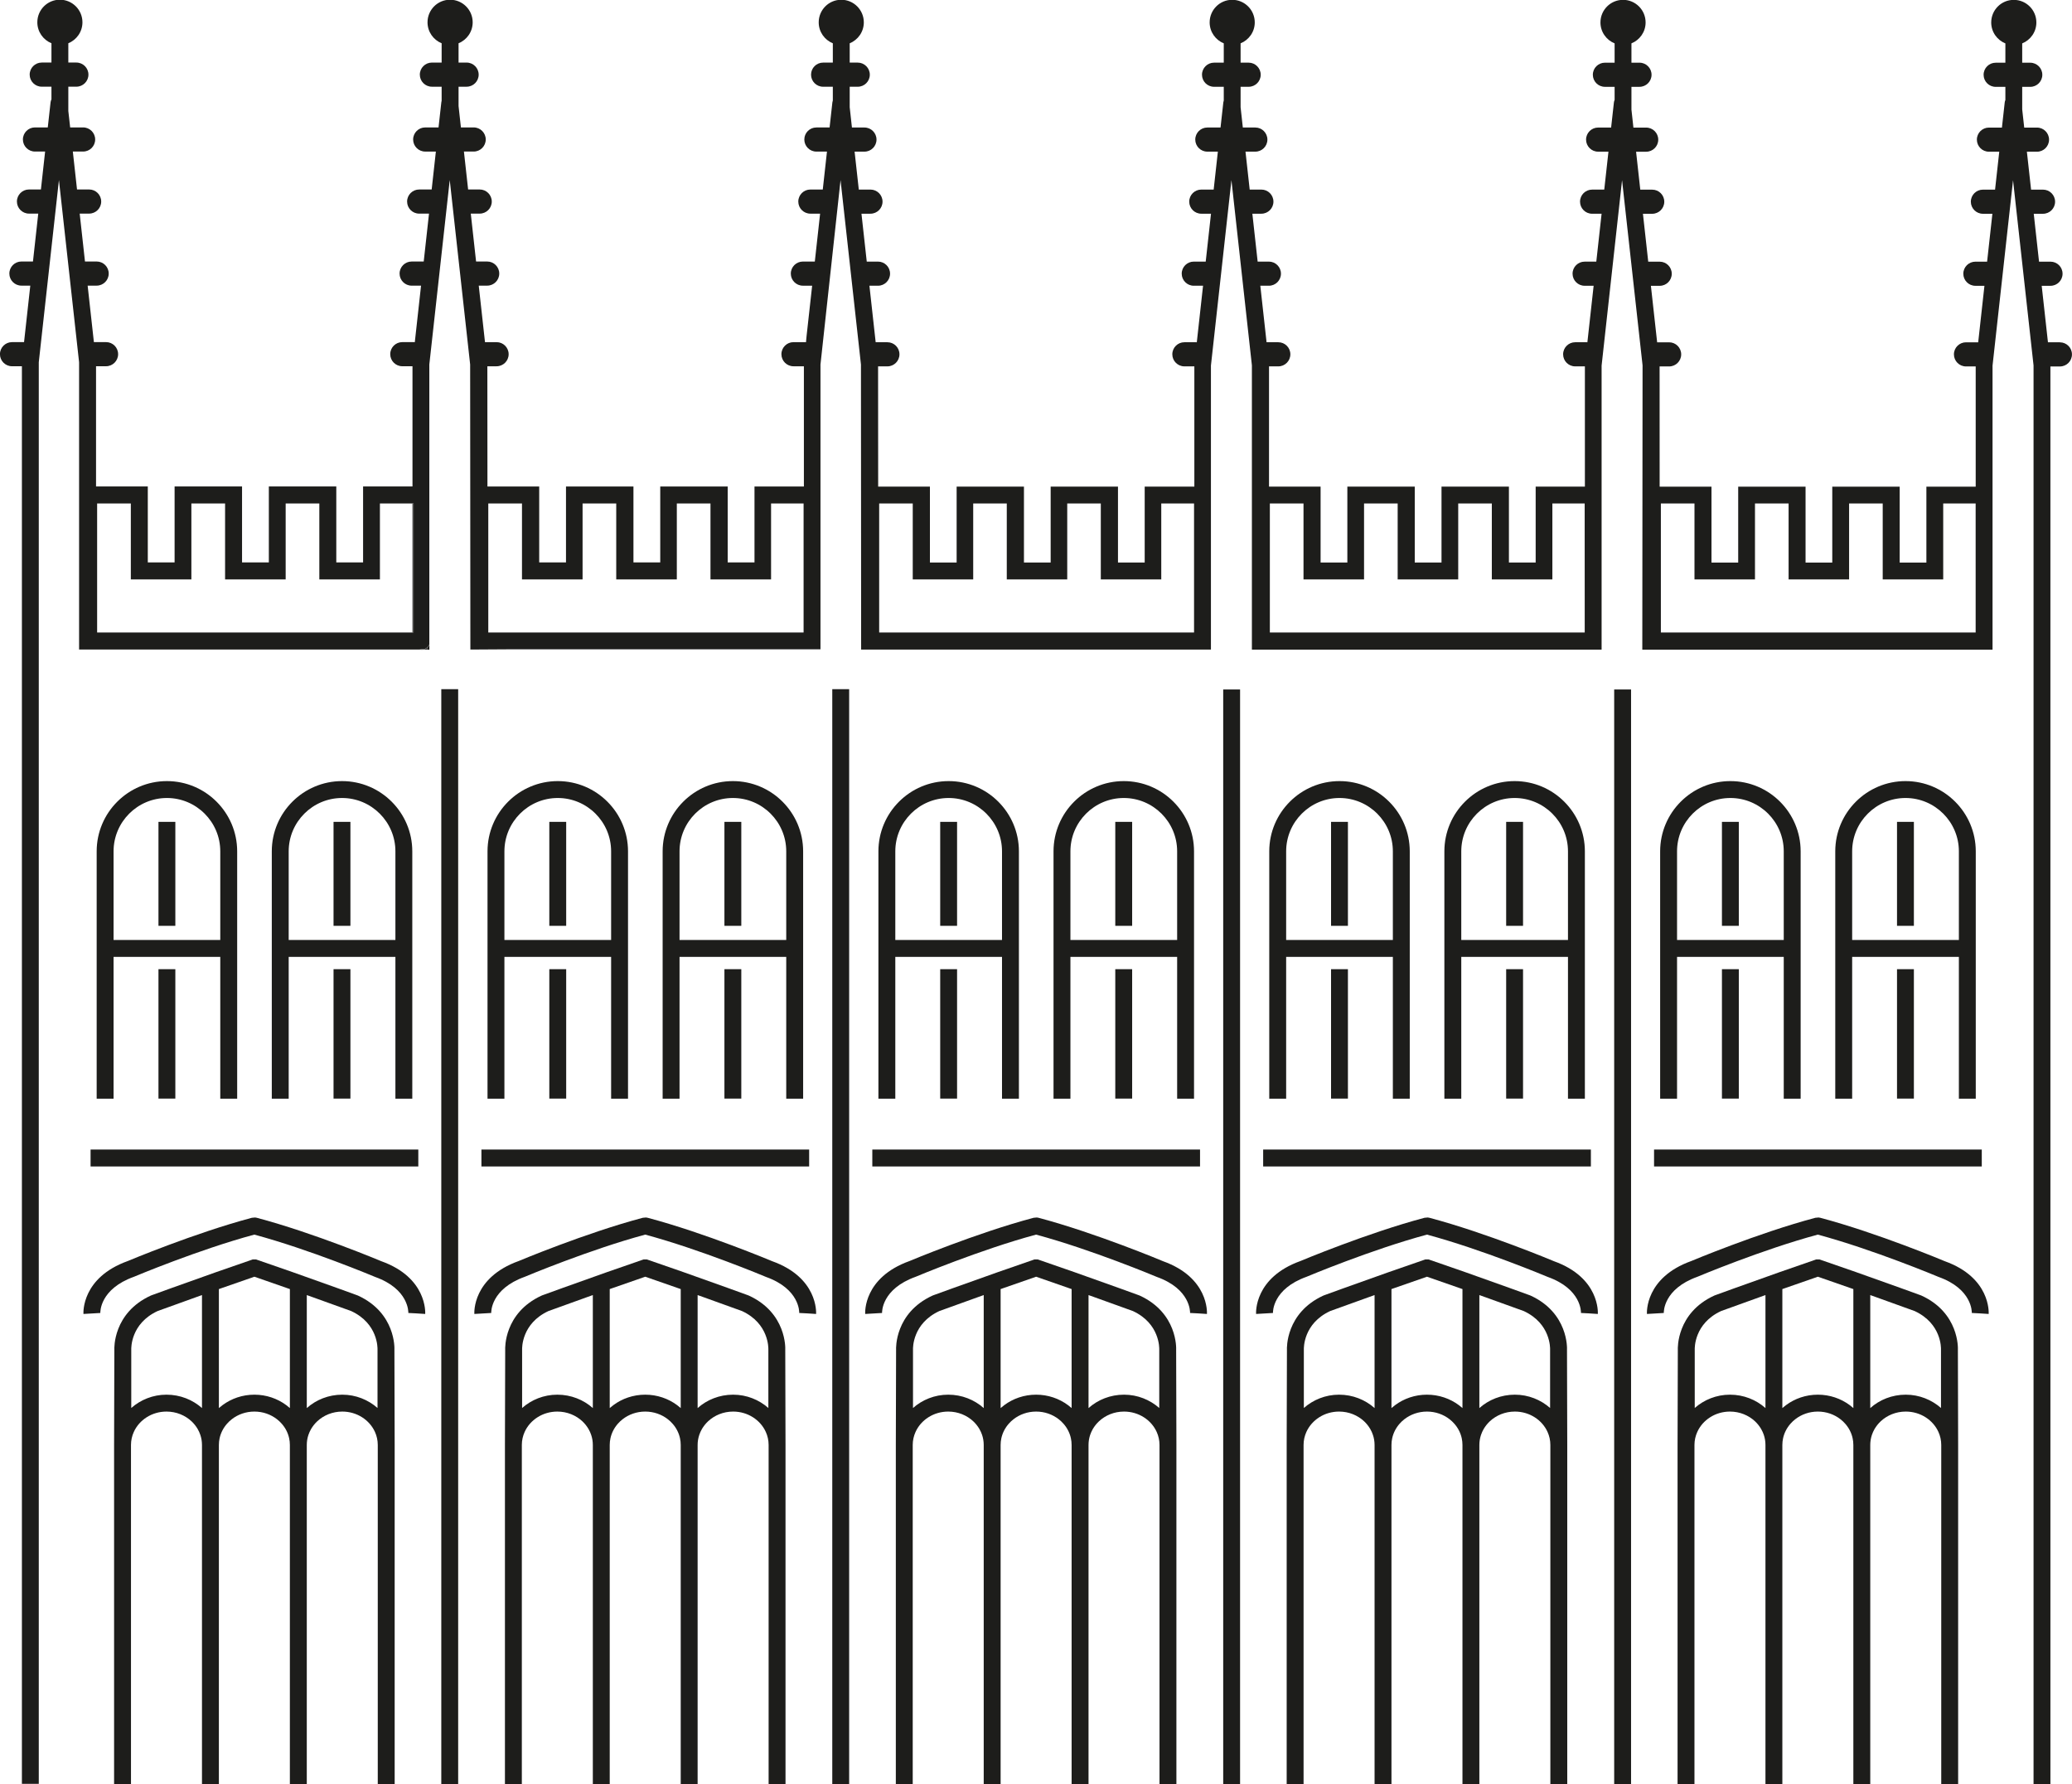 <?xml version="1.0" encoding="utf-8"?>
<svg viewBox="82.89 121.709 47.399 40.821" xmlns="http://www.w3.org/2000/svg">
  <g id="layer1">
    <path id="path476" style="fill:#1d1d1b;fill-opacity:1;fill-rule:nonzero;stroke:none;stroke-width:0.353" d="m 92.326,136.183 h 0.016 v -2.953 h -0.016 z"/>
    <g transform="matrix(0.353,0,0,-0.353,92.666,136.525)" id="g478">
      <path id="path480" style="fill:#1d1d1b;fill-opacity:1;fill-rule:nonzero;stroke:none" d="m 0,0 v -0.124 h -0.231 c -0.043,-0.01 -0.087,-0.018 -0.133,-0.018 H 0.131 V 0.176 C 0.1,0.108 0.055,0.049 0,0"/>
    </g>
    <g transform="matrix(0.353,0,0,-0.353,92.666,136.569)" id="g482">
      <path id="path484" style="fill:#1d1d1b;fill-opacity:1;fill-rule:nonzero;stroke:none" d="M 0,0 V 0.124 C -0.065,0.065 -0.144,0.022 -0.231,0 Z"/>
    </g>
    <g transform="matrix(0.353,0,0,-0.353,92.488,136.569)" id="g486">
      <path id="path488" style="fill:#1d1d1b;fill-opacity:1;fill-rule:nonzero;stroke:none" d="m 0,0 c 0.043,-0.011 0.087,-0.019 0.133,-0.019 h 0.008 c 0.046,0 0.09,0.008 0.133,0.019 z"/>
    </g>
    <path id="path490" style="fill:#1d1d1b;fill-opacity:1;fill-rule:nonzero;stroke:none;stroke-width:0.353" d="m 92.353,133.23 h -0.011 v 2.953 h 0.011 z"/>
    <path id="path494" style="fill:#1d1d1b;fill-opacity:1;fill-rule:nonzero;stroke:none;stroke-width:0.353" d="m 128.085,136.182 h -7.201 v -2.953 h 0.769 v 1.738 h 1.384 v -1.738 h 0.769 v 1.738 h 1.384 v -1.738 h 0.769 v 1.738 h 1.384 v -1.738 h 0.742 z m -8.943,0 h -7.203 v -2.953 h 0.77 v 1.738 h 1.385 v -1.738 h 0.769 v 1.738 h 1.385 v -1.738 h 0.769 v 1.738 h 1.385 v -1.738 h 0.739 z m -8.937,0 h -7.203 v -2.953 h 0.768 v 1.738 h 1.383 v -1.738 h 0.768 v 1.738 h 1.383 v -1.738 h 0.768 v 1.738 h 1.383 v -1.738 h 0.75 z m -16.145,0 v -2.953 h 0.771 v 1.738 h 1.386 v -1.738 h 0.77 v 1.738 h 1.386 v -1.738 h 0.77 v 1.738 h 1.386 v -1.738 h 0.744 v 2.953 z m -1.708,0 h -0.011 -0.016 -7.213 v -2.953 h 0.771 v 1.738 h 1.385 v -1.738 h 0.771 v 1.738 h 1.386 v -1.738 h 0.77 v 1.738 h 1.386 v -1.738 h 0.744 0.016 0.011 z m 37.66,-6.641 h -0.268 c -0.002,0 -0.003,3.5e-4 -0.005,3.5e-4 l -0.143,-1.293 h 0.201 c 0.152,0 0.276,-0.123 0.276,-0.276 0,-0.153 -0.123,-0.276 -0.276,-0.276 h -0.262 l -0.121,-1.096 h 0.212 c 0.152,0 0.276,-0.123 0.276,-0.276 0,-0.153 -0.124,-0.276 -0.276,-0.276 h -0.273 l -0.096,-0.868 h 0.231 c 0.152,0 0.276,-0.123 0.276,-0.276 0,-0.152 -0.123,-0.276 -0.276,-0.276 h -0.292 l -0.046,-0.416 v -0.516 h 0.184 c 0.152,0 0.276,-0.123 0.276,-0.276 0,-0.152 -0.123,-0.276 -0.276,-0.276 h -0.184 v -0.442 c 0.189,-0.077 0.324,-0.262 0.324,-0.479 0,-0.285 -0.231,-0.517 -0.517,-0.517 -0.285,0 -0.516,0.231 -0.516,0.517 0,0.217 0.134,0.402 0.324,0.479 v 0.442 h -0.222 c -0.152,0 -0.276,0.123 -0.276,0.276 0,0.152 0.123,0.276 0.276,0.276 h 0.222 v 0.301 c -0.008,0.017 -0.013,0.036 -0.015,0.055 l -0.064,0.576 h -0.297 c -0.152,0 -0.276,0.123 -0.276,0.276 0,0.152 0.123,0.276 0.276,0.276 h 0.236 l -0.096,0.868 h -0.278 c -0.152,0 -0.276,0.123 -0.276,0.276 0,0.152 0.123,0.276 0.276,0.276 h 0.217 l -0.121,1.096 h -0.268 c -0.152,0 -0.276,0.123 -0.276,0.276 0,0.152 0.123,0.276 0.276,0.276 h 0.207 l -0.143,1.294 c -0.003,-3.4e-4 -0.007,-0.001 -0.01,-0.001 h -0.269 c -0.152,0 -0.276,0.123 -0.276,0.276 0,0.152 0.123,0.276 0.276,0.276 h 0.222 v 2.751 h -1.128 v 1.737 h -0.611 v -1.737 h -1.542 v 1.737 h -0.611 v -1.737 h -1.541 v 1.737 h -0.611 v -1.737 h -1.186 l -0.001,-2.751 h 0.218 c 0.152,0 0.276,-0.123 0.276,-0.276 0,-0.153 -0.124,-0.276 -0.276,-0.276 h -0.269 c -0.002,0 -0.003,3.4e-4 -0.005,3.4e-4 l -0.143,-1.293 h 0.201 c 0.153,0 0.276,-0.123 0.276,-0.276 0,-0.153 -0.123,-0.276 -0.276,-0.276 h -0.262 l -0.121,-1.096 h 0.212 c 0.152,0 0.276,-0.123 0.276,-0.276 0,-0.153 -0.123,-0.276 -0.276,-0.276 h -0.273 l -0.096,-0.868 h 0.231 c 0.152,0 0.276,-0.123 0.276,-0.276 0,-0.152 -0.123,-0.276 -0.276,-0.276 h -0.292 l -0.045,-0.412 v -0.521 h 0.184 c 0.152,0 0.276,-0.123 0.276,-0.276 0,-0.152 -0.123,-0.276 -0.276,-0.276 h -0.184 v -0.442 c 0.19,-0.077 0.324,-0.262 0.324,-0.479 0,-0.285 -0.231,-0.517 -0.516,-0.517 -0.285,0 -0.517,0.231 -0.517,0.517 0,0.217 0.134,0.402 0.324,0.479 v 0.442 h -0.222 c -0.152,0 -0.276,0.123 -0.276,0.276 0,0.152 0.123,0.276 0.276,0.276 h 0.222 v 0.3 c -0.008,0.018 -0.014,0.036 -0.016,0.056 l -0.064,0.576 h -0.297 c -0.152,0 -0.276,0.123 -0.276,0.276 0,0.152 0.123,0.276 0.276,0.276 h 0.236 l -0.096,0.868 h -0.278 c -0.152,0 -0.276,0.123 -0.276,0.276 0,0.152 0.123,0.276 0.276,0.276 h 0.217 l -0.121,1.096 h -0.267 c -0.152,0 -0.276,0.123 -0.276,0.276 0,0.152 0.123,0.276 0.276,0.276 h 0.206 l -0.143,1.293 c -0.004,0 -0.007,-7.2e-4 -0.01,-7.2e-4 h -0.269 c -0.152,0 -0.276,0.123 -0.276,0.276 0,0.152 0.123,0.276 0.276,0.276 h 0.222 v 2.751 h -1.126 v 1.737 h -0.612 v -1.737 h -1.542 v 1.737 h -0.612 v -1.737 h -1.542 v 1.737 h -0.612 v -1.737 h -1.18 v -2.751 h 0.212 c 0.152,0 0.276,-0.123 0.276,-0.276 0,-0.153 -0.123,-0.276 -0.276,-0.276 h -0.268 l -0.143,-1.293 h 0.196 c 0.152,0 0.276,-0.123 0.276,-0.276 0,-0.153 -0.124,-0.276 -0.276,-0.276 h -0.257 l -0.121,-1.096 h 0.206 c 0.152,0 0.276,-0.123 0.276,-0.276 0,-0.153 -0.123,-0.276 -0.276,-0.276 h -0.267 l -0.096,-0.868 h 0.225 c 0.152,0 0.276,-0.123 0.276,-0.276 0,-0.152 -0.124,-0.276 -0.276,-0.276 h -0.286 l -0.051,-0.464 v -0.468 h 0.184 c 0.152,0 0.276,-0.123 0.276,-0.276 0,-0.152 -0.124,-0.276 -0.276,-0.276 h -0.184 v -0.442 c 0.189,-0.077 0.324,-0.262 0.324,-0.479 0,-0.285 -0.231,-0.517 -0.516,-0.517 -0.285,0 -0.516,0.231 -0.516,0.517 0,0.217 0.134,0.402 0.323,0.479 v 0.442 h -0.222 c -0.152,0 -0.276,0.123 -0.276,0.276 0,0.152 0.123,0.276 0.276,0.276 h 0.222 v 0.314 c -0.005,0.014 -0.008,0.028 -0.01,0.042 l -0.064,0.576 h -0.302 c -0.152,0 -0.276,0.123 -0.276,0.276 0,0.152 0.124,0.276 0.276,0.276 h 0.241 l -0.096,0.868 h -0.283 c -0.152,0 -0.276,0.123 -0.276,0.276 0,0.152 0.123,0.276 0.276,0.276 h 0.222 l -0.121,1.096 h -0.273 c -0.152,0 -0.276,0.123 -0.276,0.276 0,0.152 0.123,0.276 0.276,0.276 h 0.212 l -0.143,1.294 c -0.005,-3.4e-4 -0.01,-0.001 -0.015,-0.001 h -0.269 c -0.152,0 -0.276,0.123 -0.276,0.276 0,0.152 0.124,0.276 0.276,0.276 h 0.228 v 2.751 h -1.136 v 1.737 h -0.611 v -1.737 h -1.54 v 1.737 h -0.611 v -1.737 h -1.54 v 1.737 h -0.611 v -1.737 h -1.184 l -0.002,-2.751 h 0.213 c 0.152,0 0.276,-0.123 0.276,-0.276 0,-0.153 -0.123,-0.276 -0.276,-0.276 h -0.268 l -0.143,-1.293 h 0.196 c 0.152,0 0.276,-0.123 0.276,-0.276 0,-0.153 -0.123,-0.276 -0.276,-0.276 h -0.257 l -0.121,-1.096 h 0.206 c 0.152,0 0.276,-0.123 0.276,-0.276 0,-0.153 -0.124,-0.276 -0.276,-0.276 h -0.267 l -0.096,-0.868 h 0.225 c 0.152,0 0.276,-0.123 0.276,-0.276 0,-0.152 -0.123,-0.276 -0.276,-0.276 h -0.286 l -0.051,-0.465 v -0.468 h 0.184 c 0.152,0 0.276,-0.123 0.276,-0.276 0,-0.152 -0.124,-0.276 -0.276,-0.276 h -0.184 v -0.442 c 0.189,-0.077 0.323,-0.262 0.323,-0.479 0,-0.285 -0.231,-0.517 -0.516,-0.517 -0.285,0 -0.516,0.231 -0.516,0.517 0,0.217 0.134,0.402 0.323,0.479 v 0.442 h -0.222 c -0.153,0 -0.276,0.123 -0.276,0.276 0,0.152 0.123,0.276 0.276,0.276 h 0.222 v 0.314 c -0.005,0.013 -0.008,0.027 -0.01,0.042 l -0.064,0.576 h -0.302 c -0.153,0 -0.276,0.123 -0.276,0.276 0,0.152 0.123,0.276 0.276,0.276 h 0.242 l -0.096,0.868 h -0.284 c -0.152,0 -0.276,0.123 -0.276,0.276 0,0.152 0.124,0.276 0.276,0.276 h 0.223 l -0.121,1.096 h -0.273 c -0.152,0 -0.276,0.123 -0.276,0.276 0,0.152 0.123,0.276 0.276,0.276 h 0.212 l -0.128,1.155 -0.013,0.139 c -0.006,-3.5e-4 -0.011,-0.002 -0.018,-0.002 h -0.268 c -0.152,0 -0.276,0.123 -0.276,0.276 0,0.152 0.123,0.276 0.276,0.276 h 0.238 v 2.751 h -1.13 v 1.737 h -0.613 v -1.737 h -1.543 v 1.737 h -0.613 v -1.737 h -1.543 v 1.737 h -0.613 v -1.737 h -1.184 l -0.002,-2.751 h 0.211 c 0.152,0 0.276,-0.123 0.276,-0.276 0,-0.153 -0.124,-0.276 -0.276,-0.276 h -0.265 l -0.143,-1.293 h 0.193 c 0.152,0 0.276,-0.123 0.276,-0.276 0,-0.153 -0.123,-0.276 -0.276,-0.276 h -0.254 l -0.121,-1.096 h 0.204 c 0.152,0 0.276,-0.123 0.276,-0.276 0,-0.153 -0.124,-0.276 -0.276,-0.276 h -0.265 l -0.096,-0.868 h 0.223 c 0.152,0 0.276,-0.123 0.276,-0.276 0,-0.152 -0.123,-0.276 -0.276,-0.276 H 93.434 l -0.054,-0.489 v -0.443 h 0.184 c 0.152,0 0.276,-0.123 0.276,-0.276 0,-0.152 -0.123,-0.276 -0.276,-0.276 h -0.184 v -0.442 c 0.189,-0.077 0.323,-0.262 0.323,-0.479 0,-0.285 -0.231,-0.517 -0.517,-0.517 -0.285,0 -0.516,0.231 -0.516,0.517 0,0.217 0.134,0.402 0.323,0.479 v 0.442 h -0.223 c -0.152,0 -0.276,0.123 -0.276,0.276 0,0.152 0.123,0.276 0.276,0.276 h 0.223 v 0.32 c -0.004,0.011 -0.006,0.023 -0.007,0.036 l -0.064,0.576 h -0.305 c -0.152,0 -0.276,0.123 -0.276,0.276 0,0.152 0.123,0.276 0.276,0.276 h 0.244 l -0.096,0.868 h -0.286 c -0.152,0 -0.276,0.123 -0.276,0.276 0,0.152 0.123,0.276 0.276,0.276 h 0.225 l -0.121,1.096 h -0.276 c -0.152,0 -0.276,0.123 -0.276,0.276 0,0.152 0.123,0.276 0.276,0.276 h 0.215 l -0.143,1.294 c -0.006,-3.5e-4 -0.012,-0.002 -0.018,-0.002 H 92.093 c -0.152,0 -0.276,0.123 -0.276,0.276 0,0.152 0.123,0.276 0.276,0.276 h 0.233 v 2.751 h -1.13 v 1.737 h -0.613 v -1.737 h -1.543 v 1.737 H 88.427 v -1.737 h -1.543 v 1.737 h -0.613 v -1.737 h -1.184 v -2.751 h 0.229 c 0.152,0 0.276,-0.123 0.276,-0.276 0,-0.153 -0.123,-0.276 -0.276,-0.276 h -0.269 c -0.003,0 -0.006,7.2e-4 -0.009,7.2e-4 l -0.143,-1.293 h 0.206 c 0.152,0 0.276,-0.123 0.276,-0.276 0,-0.153 -0.123,-0.276 -0.276,-0.276 h -0.267 l -0.121,-1.096 h 0.216 c 0.152,0 0.276,-0.123 0.276,-0.276 0,-0.153 -0.123,-0.276 -0.276,-0.276 h -0.277 l -0.096,-0.868 h 0.235 c 0.153,0 0.276,-0.123 0.276,-0.276 0,-0.152 -0.123,-0.276 -0.276,-0.276 h -0.296 l -0.042,-0.376 v -0.556 h 0.184 c 0.152,0 0.276,-0.123 0.276,-0.276 0,-0.152 -0.123,-0.276 -0.276,-0.276 h -0.184 v -0.442 c 0.189,-0.077 0.323,-0.262 0.323,-0.479 0,-0.285 -0.231,-0.517 -0.516,-0.517 -0.285,0 -0.516,0.231 -0.516,0.517 0,0.217 0.134,0.402 0.323,0.479 v 0.442 h -0.222 c -0.152,0 -0.276,0.123 -0.276,0.276 0,0.152 0.123,0.276 0.276,0.276 h 0.222 v 0.29 c -0.01,0.02 -0.017,0.042 -0.02,0.066 l -0.064,0.576 h -0.293 c -0.152,0 -0.276,0.123 -0.276,0.276 0,0.152 0.123,0.276 0.276,0.276 h 0.232 l -0.096,0.868 h -0.273 c -0.152,0 -0.276,0.123 -0.276,0.276 0,0.152 0.124,0.276 0.276,0.276 h 0.212 l -0.121,1.096 h -0.264 c -0.152,0 -0.276,0.123 -0.276,0.276 0,0.152 0.123,0.276 0.276,0.276 h 0.203 l -0.143,1.293 c -0.002,0 -0.004,-3.4e-4 -0.006,-3.4e-4 h -0.269 c -0.152,-1e-5 -0.276,0.123 -0.276,0.276 0,0.152 0.123,0.276 0.276,0.276 h 0.226 v 32.436 h 0.386 v -32.528 l 0.461,-4.169 0.461,4.169 v 6.573 h 7.835 c -0.016,0 -0.032,-0.003 -0.047,-0.006 h 0.097 c 0.031,-0.008 0.059,-0.023 0.081,-0.044 0.019,-0.017 0.035,-0.038 0.046,-0.062 v -6.41 l 0.008,-0.071 0.459,-4.149 0.467,4.221 0.005,6.522 0.975,-0.006 h 7.034 v -3.725 -2.778 l -0.001,-0.004 0.46,-4.229 0.467,4.221 0.004,6.522 h 8.002 v -6.499 l 0.469,-4.243 0.468,4.237 v 6.506 h 8 v -6.499 l 0.468,-4.243 0.469,4.237 -0.006,6.506 h 8.012 v -6.499 l 0.469,-4.243 0.469,4.237 v 32.46 h 0.386 V 130.094 h 0.217 c 0.153,0 0.276,-0.123 0.276,-0.276 0,-0.153 -0.123,-0.276 -0.276,-0.276"/>
    <path id="path496" style="fill:#1d1d1b;fill-opacity:1;fill-rule:nonzero;stroke:none;stroke-width:0.353" d="m 110.872,162.529 h 0.386 v -25.044 h -0.386 z"/>
    <path id="path498" style="fill:#1d1d1b;fill-opacity:1;fill-rule:nonzero;stroke:none;stroke-width:0.353" d="m 119.816,162.529 h 0.386 v -25.044 h -0.386 z"/>
    <path id="path500" style="fill:#1d1d1b;fill-opacity:1;fill-rule:nonzero;stroke:none;stroke-width:0.353" d="m 101.929,162.529 h 0.386 v -25.051 h -0.386 z"/>
    <path id="path502" style="fill:#1d1d1b;fill-opacity:1;fill-rule:nonzero;stroke:none;stroke-width:0.353" d="m 92.985,162.529 h 0.386 v -25.051 h -0.386 z"/>
    <path id="path504" style="fill:#1d1d1b;fill-opacity:1;fill-rule:nonzero;stroke:none;stroke-width:0.353" d="m 92.459,148.399 h -7.497 v -0.387 h 7.497 z"/>
    <path id="path506" style="fill:#1d1d1b;fill-opacity:1;fill-rule:nonzero;stroke:none;stroke-width:0.353" d="m 90.52,142.893 h 0.386 v -2.379 h -0.386 z"/>
    <g transform="matrix(0.353,0,0,-0.353,89.494,143.217)" id="g508">
      <path id="path510" style="fill:#1d1d1b;fill-opacity:1;fill-rule:nonzero;stroke:none" d="m 0,0 v 5.746 c 0,1.907 1.551,3.458 3.458,3.458 1.906,0 3.458,-1.551 3.458,-3.458 V 0 Z m 3.458,10.299 c -2.511,0 -4.553,-2.042 -4.553,-4.553 V -10.285 H 0 v 9.19 h 6.916 v -9.19 H 8.01 V 5.746 c 0,2.511 -2.042,4.553 -4.552,4.553"/>
    </g>
    <path id="path512" style="fill:#1d1d1b;fill-opacity:1;fill-rule:nonzero;stroke:none;stroke-width:0.353" d="m 90.52,146.846 h 0.386 v -2.961 h -0.386 z"/>
    <path id="path514" style="fill:#1d1d1b;fill-opacity:1;fill-rule:nonzero;stroke:none;stroke-width:0.353" d="m 86.515,142.893 h 0.386 v -2.379 h -0.386 z"/>
    <g transform="matrix(0.353,0,0,-0.353,85.488,143.217)" id="g516">
      <path id="path518" style="fill:#1d1d1b;fill-opacity:1;fill-rule:nonzero;stroke:none" d="m 0,0 v 5.746 c 0,1.907 1.551,3.458 3.458,3.458 1.906,0 3.457,-1.551 3.457,-3.458 V 0 Z m 3.458,10.299 c -2.511,0 -4.553,-2.042 -4.553,-4.553 V -10.285 H 0 v 9.19 h 6.915 v -9.19 H 8.01 V 5.746 c 0,2.511 -2.042,4.553 -4.552,4.553"/>
    </g>
    <path id="path520" style="fill:#1d1d1b;fill-opacity:1;fill-rule:nonzero;stroke:none;stroke-width:0.353" d="m 86.515,146.846 h 0.386 v -2.961 h -0.386 z"/>
    <g transform="matrix(0.353,0,0,-0.353,92.617,151.774)" id="g522">
      <path id="path524" style="fill:#1d1d1b;fill-opacity:1;fill-rule:nonzero;stroke:none" d="m 0,0 -1.093,0.071 0.547,-0.035 -0.547,0.028 c 0.002,0.063 0.035,1.553 -2.15,2.335 -0.07,0.029 -4.214,1.77 -7.831,2.745 -3.616,-0.975 -7.76,-2.715 -7.802,-2.734 -2.213,-0.793 -2.18,-2.283 -2.178,-2.346 L -22.147,0 c -0.006,0.096 -0.118,2.358 2.874,3.431 0.015,0.007 4.319,1.815 8.039,2.803 l 0.212,0.019 0.109,-0.019 C -7.193,5.246 -2.888,3.438 -2.846,3.42 0.118,2.358 0.006,0.096 0,0"/>
    </g>
    <g transform="matrix(0.353,0,0,-0.353,91.526,152.589)" id="g526">
      <path id="path528" style="fill:#1d1d1b;fill-opacity:1;fill-rule:nonzero;stroke:none" d="m 0,0 v -3.786 c -0.604,0.531 -1.401,0.863 -2.283,0.863 -0.888,0 -1.696,-0.33 -2.3,-0.868 v 7.324 c 0.114,-0.04 0.226,-0.08 0.336,-0.12 1.344,-0.479 2.362,-0.85 2.541,-0.916 C 0.04,1.686 0.003,0.092 0,0 m -5.679,-3.791 c -0.075,0.067 -0.154,0.131 -0.236,0.191 -0.572,0.424 -1.287,0.677 -2.064,0.677 -0.777,0 -1.492,-0.253 -2.064,-0.677 -0.082,-0.06 -0.161,-0.124 -0.237,-0.191 v 7.713 c 0.75,0.265 1.538,0.54 2.301,0.801 0.762,-0.261 1.55,-0.536 2.3,-0.801 z m -5.696,0 c -0.604,0.538 -1.412,0.868 -2.3,0.868 v 0 c -0.882,0 -1.679,-0.332 -2.283,-0.863 V 0 c -0.003,0.092 -0.04,1.686 1.705,2.497 0.18,0.066 1.198,0.437 2.541,0.916 0.11,0.04 0.223,0.08 0.337,0.12 z M 1.095,0 C 1.1,0.07 1.187,2.37 -1.258,3.497 -1.261,3.499 -1.272,3.503 -1.287,3.508 -1.291,3.51 -1.294,3.512 -1.299,3.514 -1.325,3.523 -3.268,4.234 -5.497,5.019 -6.249,5.283 -7.032,5.557 -7.786,5.813 L -7.872,5.844 H -7.905 -8.054 -8.086 L -8.172,5.813 C -8.926,5.557 -9.709,5.283 -10.461,5.019 -12.69,4.234 -14.634,3.523 -14.66,3.514 -14.664,3.512 -14.667,3.51 -14.672,3.508 -14.687,3.503 -14.697,3.499 -14.701,3.497 -17.145,2.37 -17.058,0.07 -17.054,0 l -0.017,-6.183 v -21.995 h 1.095 v 21.995 c 0,0.299 0.065,0.583 0.182,0.842 0.349,0.778 1.168,1.323 2.119,1.323 0.634,0 1.209,-0.243 1.626,-0.634 0.156,-0.148 0.29,-0.316 0.396,-0.499 0.071,-0.123 0.13,-0.253 0.174,-0.388 0.068,-0.203 0.104,-0.42 0.104,-0.644 v -0.331 -21.664 h 1.095 v 21.664 0.331 c 0,0.15 0.016,0.295 0.047,0.436 0.077,0.352 0.245,0.674 0.48,0.94 0.093,0.108 0.198,0.206 0.312,0.294 0.397,0.31 0.907,0.495 1.462,0.495 0.555,0 1.064,-0.185 1.462,-0.495 0.114,-0.088 0.219,-0.186 0.312,-0.294 0.235,-0.266 0.403,-0.588 0.479,-0.94 0.031,-0.141 0.047,-0.286 0.047,-0.436 v -0.331 -21.664 h 1.096 v 21.664 0.331 c 0,0.224 0.036,0.441 0.103,0.644 0.045,0.135 0.104,0.265 0.174,0.388 0.107,0.183 0.241,0.351 0.397,0.499 0.416,0.391 0.992,0.634 1.626,0.634 0.951,0 1.769,-0.545 2.119,-1.323 0.117,-0.259 0.181,-0.543 0.181,-0.842 v -21.995 h 1.095 v 21.995 z"/>
    </g>
    <path id="path530" style="fill:#1d1d1b;fill-opacity:1;fill-rule:nonzero;stroke:none;stroke-width:0.353" d="m 128.225,148.399 h -7.497 v -0.387 h 7.497 z"/>
    <path id="path532" style="fill:#1d1d1b;fill-opacity:1;fill-rule:nonzero;stroke:none;stroke-width:0.353" d="m 126.286,142.893 h 0.386 v -2.379 h -0.386 z"/>
    <g transform="matrix(0.353,0,0,-0.353,125.26,143.217)" id="g534">
      <path id="path536" style="fill:#1d1d1b;fill-opacity:1;fill-rule:nonzero;stroke:none" d="m 0,0 v 5.746 c 0,1.907 1.551,3.458 3.458,3.458 1.906,0 3.458,-1.551 3.458,-3.458 V 0 Z m 3.458,10.299 c -2.511,0 -4.553,-2.042 -4.553,-4.553 V -10.285 H 0 v 9.19 h 6.916 v -9.19 H 8.01 V 5.746 c 0,2.511 -2.042,4.553 -4.552,4.553"/>
    </g>
    <path id="path538" style="fill:#1d1d1b;fill-opacity:1;fill-rule:nonzero;stroke:none;stroke-width:0.353" d="m 126.286,146.846 h 0.386 v -2.961 h -0.386 z"/>
    <path id="path540" style="fill:#1d1d1b;fill-opacity:1;fill-rule:nonzero;stroke:none;stroke-width:0.353" d="m 122.281,142.893 h 0.386 v -2.379 h -0.386 z"/>
    <g transform="matrix(0.353,0,0,-0.353,121.254,143.217)" id="g542">
      <path id="path544" style="fill:#1d1d1b;fill-opacity:1;fill-rule:nonzero;stroke:none" d="m 0,0 v 5.746 c 0,1.907 1.551,3.458 3.458,3.458 1.906,0 3.457,-1.551 3.457,-3.458 V 0 Z m 3.458,10.299 c -2.511,0 -4.553,-2.042 -4.553,-4.553 V -10.285 H 0 v 9.19 h 6.915 v -9.19 H 8.01 V 5.746 c 0,2.511 -2.042,4.553 -4.552,4.553"/>
    </g>
    <path id="path546" style="fill:#1d1d1b;fill-opacity:1;fill-rule:nonzero;stroke:none;stroke-width:0.353" d="m 122.281,146.846 h 0.386 v -2.961 h -0.386 z"/>
    <g transform="matrix(0.353,0,0,-0.353,128.383,151.774)" id="g548">
      <path id="path550" style="fill:#1d1d1b;fill-opacity:1;fill-rule:nonzero;stroke:none" d="m 0,0 -1.093,0.071 0.547,-0.035 -0.547,0.028 c 0.002,0.063 0.035,1.553 -2.15,2.335 -0.07,0.029 -4.214,1.77 -7.831,2.745 -3.616,-0.975 -7.76,-2.715 -7.802,-2.734 -2.213,-0.793 -2.18,-2.283 -2.178,-2.346 L -22.146,0 c -0.007,0.096 -0.119,2.358 2.873,3.431 0.015,0.007 4.32,1.815 8.039,2.803 l 0.212,0.019 0.109,-0.019 C -7.193,5.246 -2.888,3.438 -2.845,3.42 0.118,2.358 0.006,0.096 0,0"/>
    </g>
    <g transform="matrix(0.353,0,0,-0.353,127.292,152.589)" id="g552">
      <path id="path554" style="fill:#1d1d1b;fill-opacity:1;fill-rule:nonzero;stroke:none" d="m 0,0 v -3.786 c -0.604,0.531 -1.401,0.863 -2.283,0.863 -0.888,0 -1.696,-0.33 -2.3,-0.868 v 7.324 c 0.114,-0.04 0.226,-0.08 0.336,-0.12 1.344,-0.479 2.362,-0.85 2.541,-0.916 C 0.04,1.686 0.003,0.092 0,0 m -5.679,-3.791 c -0.075,0.067 -0.154,0.131 -0.236,0.191 -0.572,0.424 -1.287,0.677 -2.064,0.677 -0.777,0 -1.492,-0.253 -2.064,-0.677 -0.082,-0.06 -0.161,-0.124 -0.237,-0.191 v 7.713 c 0.75,0.265 1.538,0.54 2.301,0.801 0.763,-0.261 1.55,-0.536 2.3,-0.801 z m -5.696,0 c -0.604,0.538 -1.412,0.868 -2.3,0.868 v 0 c -0.882,0 -1.679,-0.332 -2.283,-0.863 V 0 c -0.003,0.092 -0.04,1.686 1.705,2.497 0.18,0.066 1.198,0.437 2.541,0.916 0.11,0.04 0.223,0.08 0.337,0.12 z M 1.095,0 C 1.1,0.07 1.187,2.37 -1.258,3.497 -1.261,3.499 -1.272,3.503 -1.287,3.508 -1.291,3.51 -1.294,3.512 -1.299,3.514 -1.325,3.523 -3.268,4.234 -5.497,5.019 -6.249,5.283 -7.032,5.557 -7.786,5.813 L -7.872,5.844 H -7.905 -8.054 -8.086 L -8.172,5.813 C -8.926,5.557 -9.709,5.283 -10.461,5.019 -12.69,4.234 -14.634,3.523 -14.66,3.514 -14.664,3.512 -14.667,3.51 -14.672,3.508 -14.687,3.503 -14.697,3.499 -14.701,3.497 -17.145,2.37 -17.058,0.07 -17.054,0 l -0.017,-6.183 v -21.995 h 1.095 v 21.995 c 0,0.299 0.065,0.583 0.182,0.842 0.349,0.778 1.168,1.323 2.119,1.323 0.634,0 1.209,-0.243 1.626,-0.634 0.156,-0.148 0.29,-0.316 0.396,-0.499 0.071,-0.123 0.13,-0.253 0.175,-0.388 0.067,-0.203 0.103,-0.42 0.103,-0.644 v -0.331 -21.664 h 1.095 v 21.664 0.331 c 0,0.15 0.016,0.295 0.047,0.436 0.077,0.352 0.245,0.674 0.48,0.94 0.093,0.108 0.198,0.206 0.312,0.294 0.397,0.31 0.907,0.495 1.462,0.495 0.555,0 1.064,-0.185 1.462,-0.495 0.114,-0.088 0.219,-0.186 0.312,-0.294 0.235,-0.266 0.403,-0.588 0.479,-0.94 0.031,-0.141 0.047,-0.286 0.047,-0.436 v -0.331 -21.664 h 1.096 v 21.664 0.331 c 0,0.224 0.036,0.441 0.103,0.644 0.045,0.135 0.104,0.265 0.174,0.388 0.107,0.183 0.241,0.351 0.397,0.499 0.416,0.391 0.992,0.634 1.626,0.634 0.951,0 1.769,-0.545 2.119,-1.323 0.117,-0.259 0.181,-0.543 0.181,-0.842 v -21.995 h 1.095 v 21.995 z"/>
    </g>
    <path id="path556" style="fill:#1d1d1b;fill-opacity:1;fill-rule:nonzero;stroke:none;stroke-width:0.353" d="m 119.283,148.399 h -7.497 v -0.387 h 7.497 z"/>
    <path id="path558" style="fill:#1d1d1b;fill-opacity:1;fill-rule:nonzero;stroke:none;stroke-width:0.353" d="m 117.345,142.893 h 0.386 v -2.379 h -0.386 z"/>
    <g transform="matrix(0.353,0,0,-0.353,116.318,143.217)" id="g560">
      <path id="path562" style="fill:#1d1d1b;fill-opacity:1;fill-rule:nonzero;stroke:none" d="m 0,0 v 5.746 c 0,1.907 1.551,3.458 3.458,3.458 1.906,0 3.457,-1.551 3.457,-3.458 V 0 Z m 3.458,10.299 c -2.511,0 -4.553,-2.042 -4.553,-4.553 V -10.285 H 0 v 9.19 h 6.915 v -9.19 H 8.01 V 5.746 c 0,2.511 -2.042,4.553 -4.552,4.553"/>
    </g>
    <path id="path564" style="fill:#1d1d1b;fill-opacity:1;fill-rule:nonzero;stroke:none;stroke-width:0.353" d="m 117.345,146.846 h 0.386 v -2.961 h -0.386 z"/>
    <path id="path566" style="fill:#1d1d1b;fill-opacity:1;fill-rule:nonzero;stroke:none;stroke-width:0.353" d="m 113.339,142.893 h 0.386 v -2.379 h -0.386 z"/>
    <g transform="matrix(0.353,0,0,-0.353,112.312,143.217)" id="g568">
      <path id="path570" style="fill:#1d1d1b;fill-opacity:1;fill-rule:nonzero;stroke:none" d="m 0,0 v 5.746 c 0,1.907 1.551,3.458 3.458,3.458 1.906,0 3.457,-1.551 3.457,-3.458 V 0 Z m 3.458,10.299 c -2.51,0 -4.553,-2.042 -4.553,-4.553 V -10.285 H 0 v 9.19 h 6.915 v -9.19 H 8.01 V 5.746 c 0,2.511 -2.042,4.553 -4.552,4.553"/>
    </g>
    <path id="path572" style="fill:#1d1d1b;fill-opacity:1;fill-rule:nonzero;stroke:none;stroke-width:0.353" d="m 113.339,146.846 h 0.386 v -2.961 h -0.386 z"/>
    <g transform="matrix(0.353,0,0,-0.353,119.442,151.774)" id="g574">
      <path id="path576" style="fill:#1d1d1b;fill-opacity:1;fill-rule:nonzero;stroke:none" d="m 0,0 -1.093,0.071 0.547,-0.035 -0.547,0.028 c 0.003,0.063 0.035,1.553 -2.149,2.335 -0.07,0.029 -4.215,1.77 -7.831,2.745 -3.616,-0.975 -7.761,-2.715 -7.803,-2.734 -2.213,-0.793 -2.18,-2.283 -2.177,-2.346 L -22.146,0 c -0.007,0.096 -0.118,2.358 2.873,3.431 0.015,0.007 4.32,1.815 8.039,2.803 l 0.212,0.019 0.109,-0.019 C -7.193,5.246 -2.888,3.438 -2.845,3.42 0.118,2.358 0.006,0.096 0,0"/>
    </g>
    <g transform="matrix(0.353,0,0,-0.353,118.35,152.589)" id="g578">
      <path id="path580" style="fill:#1d1d1b;fill-opacity:1;fill-rule:nonzero;stroke:none" d="m 0,0 v -3.786 c -0.604,0.531 -1.401,0.863 -2.283,0.863 h -10e-4 c -0.887,0 -1.695,-0.33 -2.3,-0.868 v 7.324 c 0.115,-0.04 0.227,-0.08 0.337,-0.12 1.343,-0.479 2.362,-0.85 2.541,-0.916 C 0.039,1.686 0.003,0.092 0,0 m -5.679,-3.791 c -0.075,0.067 -0.154,0.131 -0.236,0.191 -0.572,0.424 -1.288,0.677 -2.064,0.677 -0.777,0 -1.493,-0.253 -2.064,-0.677 -0.082,-0.06 -0.161,-0.124 -0.237,-0.191 v 7.713 c 0.75,0.265 1.538,0.54 2.301,0.801 0.762,-0.261 1.55,-0.536 2.3,-0.801 z m -5.696,0 c -0.605,0.538 -1.413,0.868 -2.3,0.868 -0.882,0 -1.679,-0.332 -2.283,-0.863 V 0 c -0.003,0.092 -0.04,1.686 1.705,2.497 0.18,0.066 1.198,0.437 2.541,0.916 0.11,0.04 0.222,0.08 0.337,0.12 z M 1.095,0 C 1.1,0.07 1.187,2.37 -1.258,3.497 -1.261,3.499 -1.272,3.503 -1.287,3.508 -1.291,3.51 -1.295,3.512 -1.299,3.514 -1.325,3.523 -3.269,4.234 -5.497,5.019 -6.249,5.283 -7.033,5.557 -7.786,5.813 L -7.872,5.844 H -7.905 -8.054 -8.086 L -8.173,5.813 C -8.926,5.557 -9.71,5.283 -10.462,5.019 -12.69,4.234 -14.634,3.523 -14.66,3.514 -14.664,3.512 -14.668,3.51 -14.672,3.508 -14.687,3.503 -14.698,3.499 -14.701,3.497 -17.145,2.37 -17.058,0.07 -17.054,0 l -0.017,-6.183 v -21.995 h 1.095 v 21.995 c 0,0.299 0.065,0.583 0.181,0.842 0.35,0.778 1.168,1.323 2.12,1.323 0.634,0 1.209,-0.243 1.626,-0.634 0.156,-0.148 0.29,-0.316 0.396,-0.499 0.071,-0.123 0.13,-0.253 0.174,-0.388 0.068,-0.203 0.104,-0.42 0.104,-0.644 v -0.331 -21.664 h 1.095 v 21.664 0.331 c 0,0.15 0.016,0.295 0.047,0.436 0.077,0.352 0.245,0.674 0.479,0.94 0.094,0.108 0.198,0.206 0.312,0.294 0.398,0.31 0.908,0.495 1.463,0.495 0.555,0 1.064,-0.185 1.462,-0.495 0.114,-0.088 0.218,-0.186 0.312,-0.294 0.235,-0.266 0.403,-0.588 0.479,-0.94 0.031,-0.141 0.047,-0.286 0.047,-0.436 v -0.331 -21.664 h 1.095 v 21.664 0.331 c 0,0.224 0.037,0.441 0.104,0.644 0.044,0.135 0.104,0.265 0.174,0.388 0.107,0.183 0.241,0.351 0.397,0.499 0.416,0.391 0.992,0.634 1.626,0.634 0.951,0 1.769,-0.545 2.119,-1.323 0.117,-0.259 0.181,-0.543 0.181,-0.842 v -21.995 h 1.095 v 21.995 z"/>
    </g>
    <path id="path582" style="fill:#1d1d1b;fill-opacity:1;fill-rule:nonzero;stroke:none;stroke-width:0.353" d="m 110.342,148.399 h -7.497 v -0.387 h 7.497 z"/>
    <path id="path584" style="fill:#1d1d1b;fill-opacity:1;fill-rule:nonzero;stroke:none;stroke-width:0.353" d="m 108.403,142.893 h 0.386 v -2.379 h -0.386 z"/>
    <g transform="matrix(0.353,0,0,-0.353,107.377,143.217)" id="g586">
      <path id="path588" style="fill:#1d1d1b;fill-opacity:1;fill-rule:nonzero;stroke:none" d="m 0,0 v 5.746 c 0,1.907 1.551,3.458 3.458,3.458 1.906,0 3.458,-1.551 3.458,-3.458 V 0 Z m 3.458,10.299 c -2.511,0 -4.553,-2.042 -4.553,-4.553 V -10.285 H 0 v 9.19 h 6.916 v -9.19 H 8.01 V 5.746 c 0,2.511 -2.042,4.553 -4.552,4.553"/>
    </g>
    <path id="path590" style="fill:#1d1d1b;fill-opacity:1;fill-rule:nonzero;stroke:none;stroke-width:0.353" d="m 108.403,146.846 h 0.386 v -2.961 h -0.386 z"/>
    <path id="path592" style="fill:#1d1d1b;fill-opacity:1;fill-rule:nonzero;stroke:none;stroke-width:0.353" d="m 104.398,142.893 h 0.386 v -2.379 h -0.386 z"/>
    <g transform="matrix(0.353,0,0,-0.353,103.371,143.217)" id="g594">
      <path id="path596" style="fill:#1d1d1b;fill-opacity:1;fill-rule:nonzero;stroke:none" d="m 0,0 v 5.746 c 0,1.907 1.551,3.458 3.458,3.458 1.906,0 3.457,-1.551 3.457,-3.458 V 0 Z m 3.458,10.299 c -2.511,0 -4.553,-2.042 -4.553,-4.553 V -10.285 H 0 v 9.19 h 6.915 v -9.19 H 8.01 V 5.746 c 0,2.511 -2.042,4.553 -4.552,4.553"/>
    </g>
    <path id="path598" style="fill:#1d1d1b;fill-opacity:1;fill-rule:nonzero;stroke:none;stroke-width:0.353" d="m 104.398,146.846 h 0.386 v -2.961 h -0.386 z"/>
    <g transform="matrix(0.353,0,0,-0.353,110.5,151.774)" id="g600">
      <path id="path602" style="fill:#1d1d1b;fill-opacity:1;fill-rule:nonzero;stroke:none" d="m 0,0 -1.093,0.071 0.547,-0.035 -0.547,0.028 c 0.002,0.063 0.035,1.553 -2.15,2.335 -0.07,0.029 -4.214,1.77 -7.831,2.745 -3.616,-0.975 -7.76,-2.715 -7.802,-2.734 -2.213,-0.793 -2.18,-2.283 -2.178,-2.346 L -22.147,0 c -0.006,0.096 -0.118,2.358 2.874,3.431 0.015,0.007 4.319,1.815 8.039,2.803 l 0.212,0.019 0.109,-0.019 C -7.193,5.246 -2.888,3.438 -2.846,3.42 0.118,2.358 0.006,0.096 0,0"/>
    </g>
    <g transform="matrix(0.353,0,0,-0.353,109.409,152.589)" id="g604">
      <path id="path606" style="fill:#1d1d1b;fill-opacity:1;fill-rule:nonzero;stroke:none" d="m 0,0 v -3.786 c -0.604,0.531 -1.401,0.863 -2.283,0.863 -0.888,0 -1.696,-0.33 -2.3,-0.868 v 7.324 c 0.114,-0.04 0.226,-0.08 0.336,-0.12 1.344,-0.479 2.362,-0.85 2.541,-0.916 C 0.04,1.686 0.003,0.092 0,0 m -5.679,-3.791 c -0.075,0.067 -0.154,0.131 -0.236,0.191 -0.572,0.424 -1.287,0.677 -2.064,0.677 -0.777,0 -1.492,-0.253 -2.064,-0.677 -0.082,-0.06 -0.161,-0.124 -0.237,-0.191 v 7.713 c 0.75,0.265 1.538,0.54 2.301,0.801 0.763,-0.261 1.55,-0.536 2.3,-0.801 z m -5.696,0 c -0.604,0.538 -1.412,0.868 -2.3,0.868 v 0 c -0.882,0 -1.679,-0.332 -2.283,-0.863 V 0 c -0.003,0.092 -0.04,1.686 1.705,2.497 0.18,0.066 1.198,0.437 2.541,0.916 0.11,0.04 0.223,0.08 0.337,0.12 z M 1.095,0 C 1.1,0.07 1.187,2.37 -1.258,3.497 -1.261,3.499 -1.272,3.503 -1.287,3.508 -1.291,3.51 -1.294,3.512 -1.299,3.514 -1.325,3.523 -3.268,4.234 -5.497,5.019 -6.249,5.283 -7.032,5.557 -7.786,5.813 L -7.872,5.844 H -7.905 -8.054 -8.086 L -8.172,5.813 C -8.926,5.557 -9.709,5.283 -10.461,5.019 -12.69,4.234 -14.634,3.523 -14.66,3.514 -14.664,3.512 -14.667,3.51 -14.672,3.508 -14.687,3.503 -14.697,3.499 -14.701,3.497 -17.145,2.37 -17.058,0.07 -17.054,0 l -0.017,-6.183 v -21.995 h 1.095 v 21.995 c 0,0.299 0.065,0.583 0.182,0.842 0.349,0.778 1.168,1.323 2.119,1.323 0.634,0 1.209,-0.243 1.626,-0.634 0.156,-0.148 0.29,-0.316 0.396,-0.499 0.071,-0.123 0.13,-0.253 0.175,-0.388 0.067,-0.203 0.103,-0.42 0.103,-0.644 v -0.331 -21.664 h 1.095 v 21.664 0.331 c 0,0.15 0.016,0.295 0.047,0.436 0.077,0.352 0.245,0.674 0.48,0.94 0.093,0.108 0.198,0.206 0.312,0.294 0.397,0.31 0.907,0.495 1.462,0.495 0.555,0 1.064,-0.185 1.462,-0.495 0.114,-0.088 0.219,-0.186 0.312,-0.294 0.235,-0.266 0.403,-0.588 0.479,-0.94 0.031,-0.141 0.047,-0.286 0.047,-0.436 v -0.331 -21.664 h 1.096 v 21.664 0.331 c 0,0.224 0.036,0.441 0.103,0.644 0.045,0.135 0.104,0.265 0.174,0.388 0.107,0.183 0.241,0.351 0.397,0.499 0.416,0.391 0.992,0.634 1.626,0.634 0.951,0 1.769,-0.545 2.119,-1.323 0.117,-0.259 0.181,-0.543 0.181,-0.842 v -21.995 h 1.095 v 21.995 z"/>
    </g>
    <path id="path608" style="fill:#1d1d1b;fill-opacity:1;fill-rule:nonzero;stroke:none;stroke-width:0.353" d="m 101.4,148.399 h -7.497 v -0.387 h 7.497 z"/>
    <path id="path610" style="fill:#1d1d1b;fill-opacity:1;fill-rule:nonzero;stroke:none;stroke-width:0.353" d="m 99.462,142.893 h 0.386 v -2.379 h -0.386 z"/>
    <g transform="matrix(0.353,0,0,-0.353,98.435,143.217)" id="g612">
      <path id="path614" style="fill:#1d1d1b;fill-opacity:1;fill-rule:nonzero;stroke:none" d="m 0,0 v 5.746 c 0,1.907 1.551,3.458 3.458,3.458 1.906,0 3.457,-1.551 3.457,-3.458 V 0 Z m 3.458,10.299 c -2.511,0 -4.553,-2.042 -4.553,-4.553 V -10.285 H 0 v 9.19 h 6.915 v -9.19 H 8.01 V 5.746 c 0,2.511 -2.042,4.553 -4.552,4.553"/>
    </g>
    <path id="path616" style="fill:#1d1d1b;fill-opacity:1;fill-rule:nonzero;stroke:none;stroke-width:0.353" d="m 99.462,146.846 h 0.386 v -2.961 h -0.386 z"/>
    <path id="path618" style="fill:#1d1d1b;fill-opacity:1;fill-rule:nonzero;stroke:none;stroke-width:0.353" d="m 95.456,142.893 h 0.386 v -2.379 h -0.386 z"/>
    <g transform="matrix(0.353,0,0,-0.353,94.429,143.217)" id="g620">
      <path id="path622" style="fill:#1d1d1b;fill-opacity:1;fill-rule:nonzero;stroke:none" d="m 0,0 v 5.746 c 0,1.907 1.551,3.458 3.458,3.458 1.906,0 3.457,-1.551 3.457,-3.458 V 0 Z m 3.458,10.299 c -2.51,0 -4.553,-2.042 -4.553,-4.553 V -10.285 H 0 v 9.19 h 6.915 v -9.19 H 8.01 V 5.746 c 0,2.511 -2.042,4.553 -4.552,4.553"/>
    </g>
    <path id="path624" style="fill:#1d1d1b;fill-opacity:1;fill-rule:nonzero;stroke:none;stroke-width:0.353" d="m 95.456,146.846 h 0.386 v -2.961 h -0.386 z"/>
    <g transform="matrix(0.353,0,0,-0.353,101.559,151.774)" id="g626">
      <path id="path628" style="fill:#1d1d1b;fill-opacity:1;fill-rule:nonzero;stroke:none" d="m 0,0 -1.093,0.071 0.547,-0.035 -0.547,0.028 c 0.003,0.063 0.035,1.553 -2.149,2.335 -0.07,0.029 -4.215,1.77 -7.831,2.745 -3.616,-0.975 -7.761,-2.715 -7.803,-2.734 -2.213,-0.793 -2.18,-2.283 -2.177,-2.346 L -22.146,0 c -0.007,0.096 -0.118,2.358 2.873,3.431 0.015,0.007 4.32,1.815 8.039,2.803 l 0.212,0.019 0.109,-0.019 C -7.193,5.246 -2.888,3.438 -2.845,3.42 0.118,2.358 0.006,0.096 0,0"/>
    </g>
    <g transform="matrix(0.353,0,0,-0.353,100.467,152.589)" id="g630">
      <path id="path632" style="fill:#1d1d1b;fill-opacity:1;fill-rule:nonzero;stroke:none" d="m 0,0 v -3.786 c -0.604,0.531 -1.401,0.863 -2.283,0.863 h -10e-4 c -0.887,0 -1.695,-0.33 -2.3,-0.868 v 7.324 c 0.115,-0.04 0.227,-0.08 0.337,-0.12 1.343,-0.479 2.362,-0.85 2.541,-0.916 C 0.039,1.686 0.003,0.092 0,0 m -5.679,-3.791 c -0.075,0.067 -0.154,0.131 -0.236,0.191 -0.572,0.424 -1.288,0.677 -2.064,0.677 -0.777,0 -1.493,-0.253 -2.064,-0.677 -0.082,-0.06 -0.161,-0.124 -0.237,-0.191 v 7.713 c 0.75,0.265 1.538,0.54 2.301,0.801 0.762,-0.261 1.55,-0.536 2.3,-0.801 z m -5.696,0 c -0.605,0.538 -1.413,0.868 -2.3,0.868 -0.882,0 -1.679,-0.332 -2.283,-0.863 V 0 c -0.003,0.092 -0.04,1.686 1.705,2.497 0.18,0.066 1.198,0.437 2.541,0.916 0.11,0.04 0.222,0.08 0.337,0.12 z M 1.095,0 C 1.1,0.07 1.187,2.37 -1.258,3.497 -1.261,3.499 -1.272,3.503 -1.287,3.508 -1.291,3.51 -1.295,3.512 -1.299,3.514 -1.325,3.523 -3.269,4.234 -5.497,5.019 -6.249,5.283 -7.033,5.557 -7.786,5.813 L -7.872,5.844 H -7.905 -8.054 -8.086 L -8.173,5.813 C -8.926,5.557 -9.71,5.283 -10.462,5.019 -12.69,4.234 -14.634,3.523 -14.66,3.514 -14.664,3.512 -14.668,3.51 -14.672,3.508 -14.687,3.503 -14.698,3.499 -14.701,3.497 -17.145,2.37 -17.058,0.07 -17.054,0 l -0.017,-6.183 v -21.995 h 1.095 v 21.995 c 0,0.299 0.065,0.583 0.181,0.842 0.35,0.778 1.168,1.323 2.12,1.323 0.634,0 1.209,-0.243 1.626,-0.634 0.156,-0.148 0.29,-0.316 0.396,-0.499 0.071,-0.123 0.13,-0.253 0.174,-0.388 0.068,-0.203 0.104,-0.42 0.104,-0.644 v -0.331 -21.664 h 1.095 v 21.664 0.331 c 0,0.15 0.016,0.295 0.047,0.436 0.077,0.352 0.245,0.674 0.479,0.94 0.094,0.108 0.198,0.206 0.312,0.294 0.398,0.31 0.908,0.495 1.463,0.495 0.555,0 1.064,-0.185 1.462,-0.495 0.114,-0.088 0.218,-0.186 0.312,-0.294 0.235,-0.266 0.403,-0.588 0.479,-0.94 0.031,-0.141 0.047,-0.286 0.047,-0.436 v -0.331 -21.664 h 1.095 v 21.664 0.331 c 0,0.224 0.037,0.441 0.104,0.644 0.044,0.135 0.104,0.265 0.174,0.388 0.107,0.183 0.241,0.351 0.397,0.499 0.416,0.391 0.992,0.634 1.626,0.634 0.951,0 1.769,-0.545 2.119,-1.323 0.117,-0.259 0.181,-0.543 0.181,-0.842 v -21.995 h 1.095 v 21.995 z"/>
    </g>
  </g>
</svg>